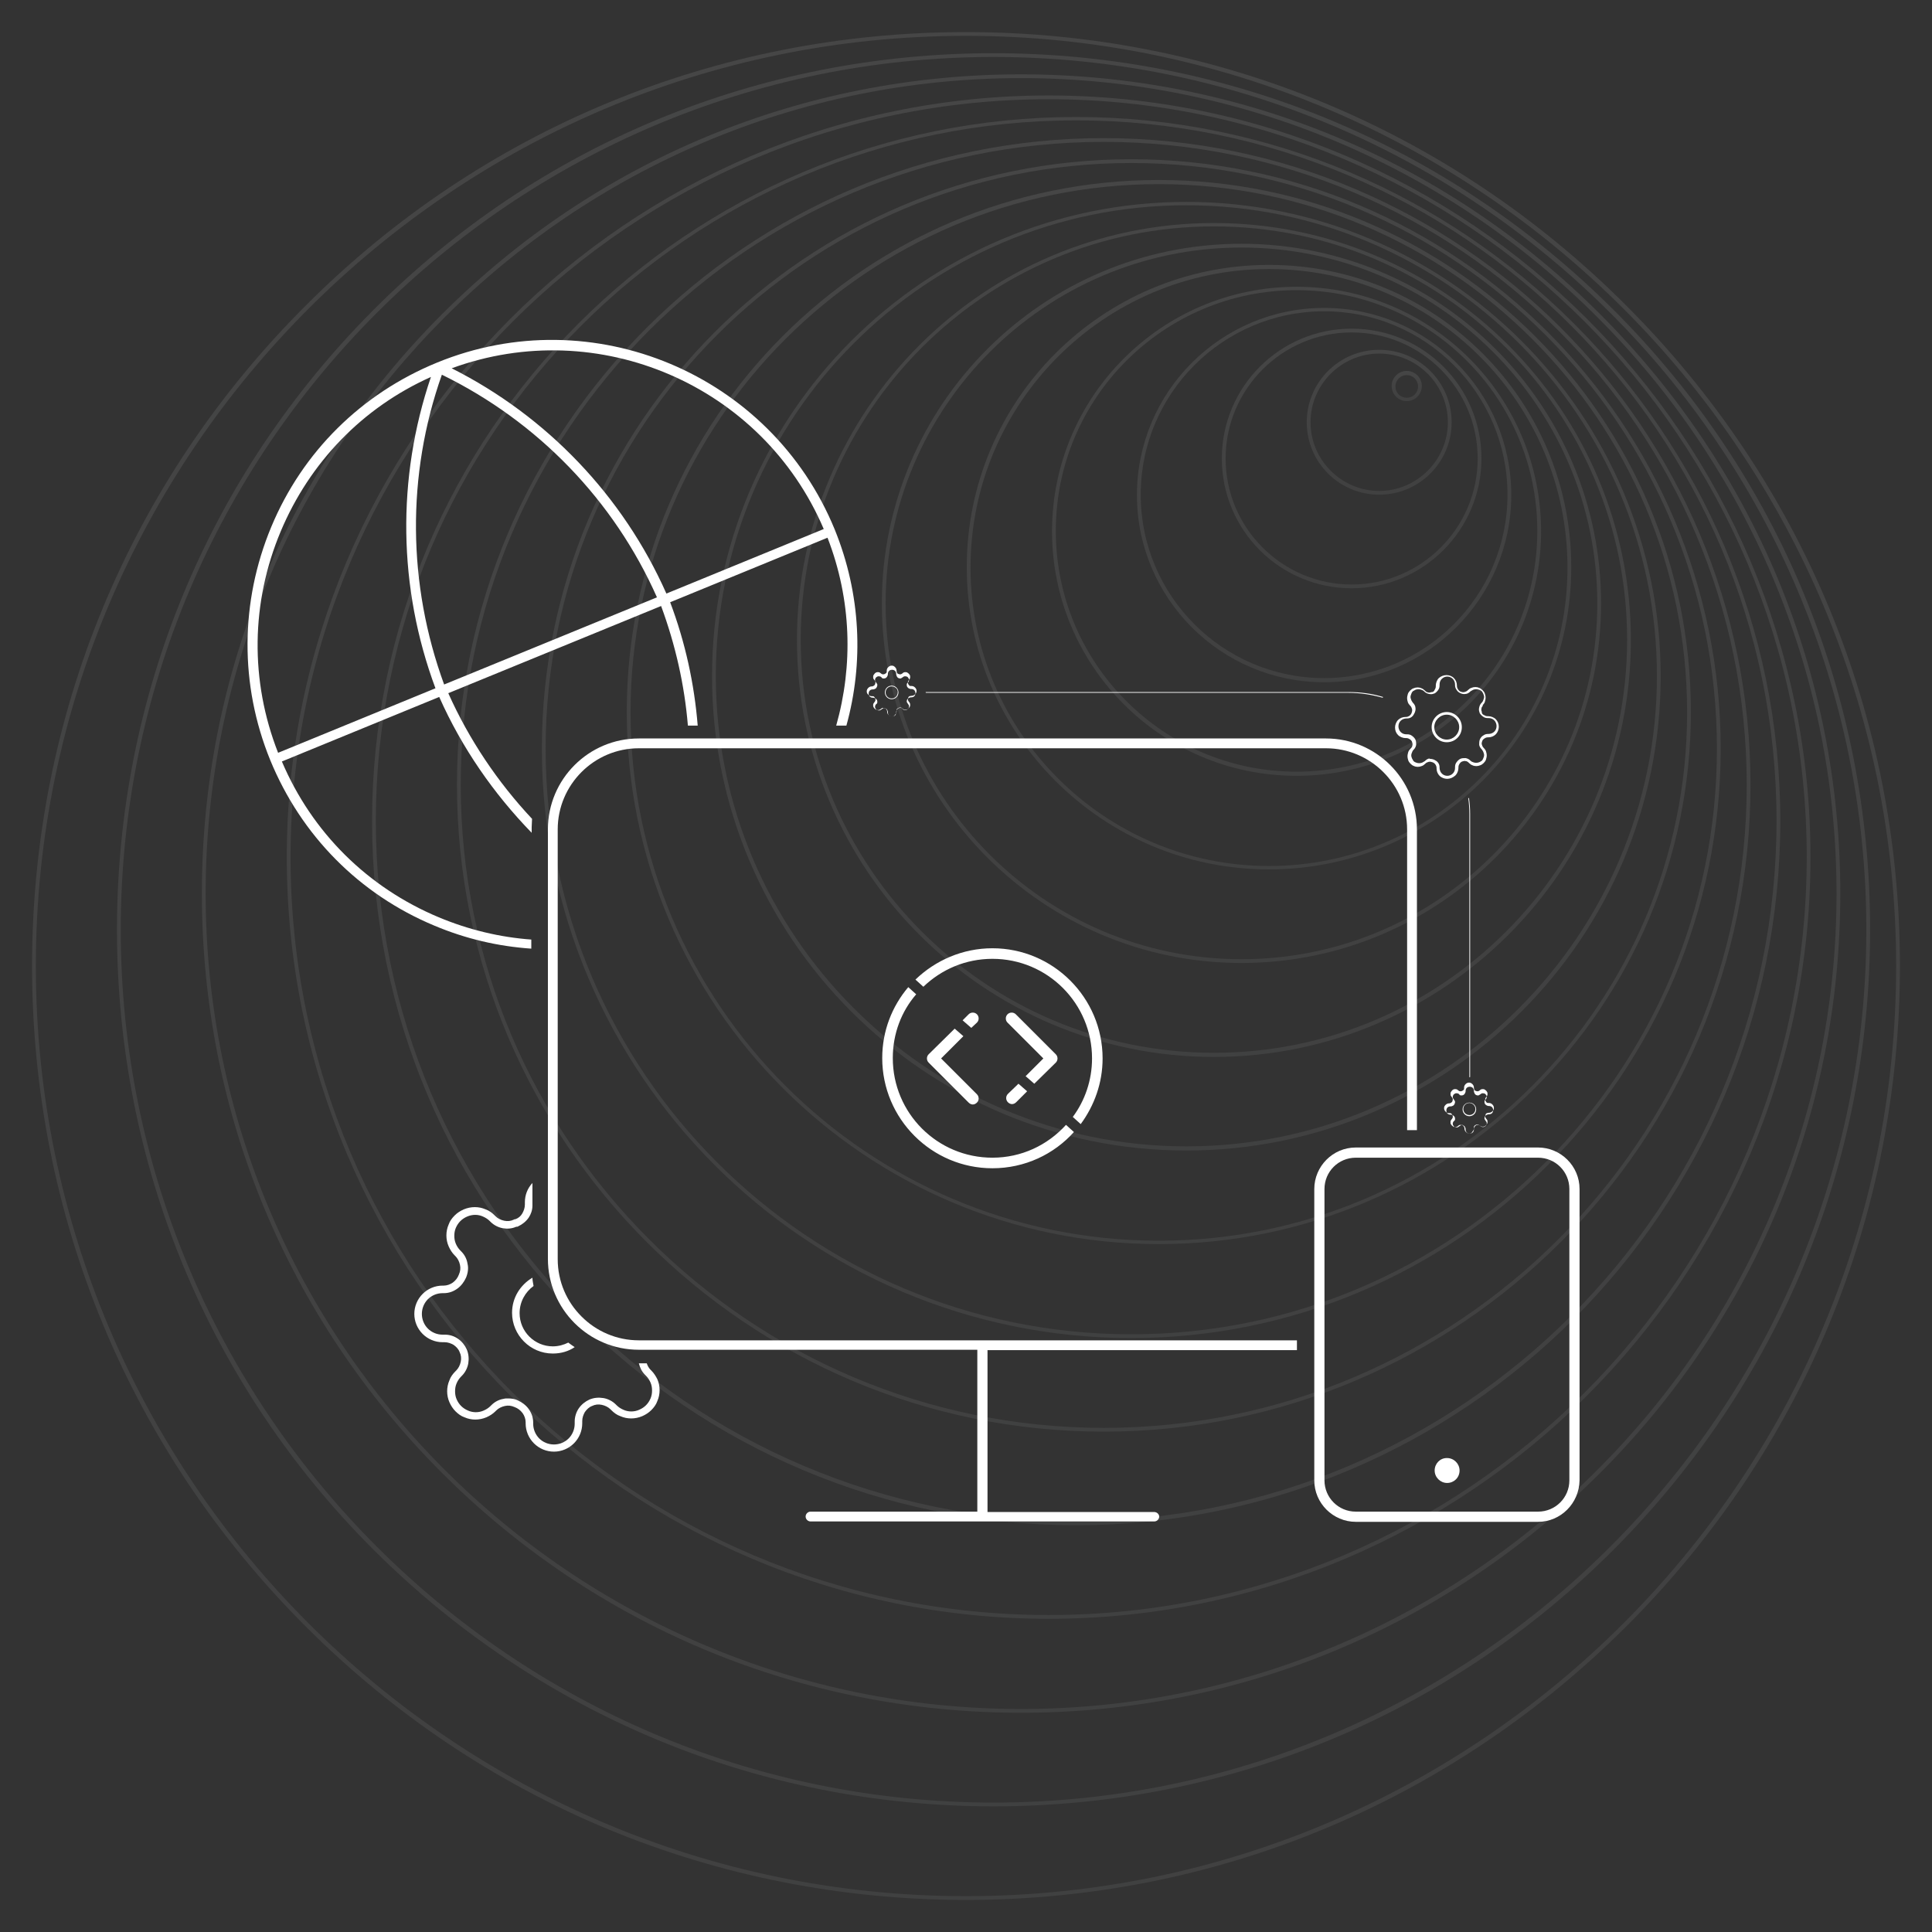 <?xml version="1.0" encoding="utf-8"?>
<!-- Generator: Adobe Illustrator 26.1.0, SVG Export Plug-In . SVG Version: 6.00 Build 0)  -->
<svg version="1.1" id="Layer_1" xmlns="http://www.w3.org/2000/svg" xmlns:xlink="http://www.w3.org/1999/xlink" x="0px" y="0px"
	 viewBox="0 0 512 512" style="enable-background:new 0 0 512 512;" xml:space="preserve">
<rect x="0" y="0" width="512" height="512" fill="#333333" stroke="none"/>
<style type="text/css">
	.st0{opacity:0.1;}
	.st1{fill:url(#SVGID_1_);}
	.st2{fill:url(#SVGID_00000000207172720055494240000008020886813564490650_);}
	.st3{fill:url(#SVGID_00000154413184722853282700000010893631597569662625_);}
	.st4{fill:url(#SVGID_00000054963021631148321140000015896196300908076164_);}
	.st5{fill:url(#SVGID_00000018945982242306009210000004369507800970135982_);}
	.st6{fill:url(#SVGID_00000041257691718909743420000011267185680291817641_);}
	.st7{fill:url(#SVGID_00000039817381340803046110000016068923443418336411_);}
	.st8{fill:url(#SVGID_00000072999842367448452590000006783765667094432954_);}
	.st9{fill:url(#SVGID_00000057855427157719351660000011860408477398703291_);}
	.st10{fill:url(#SVGID_00000057150249614247180520000014126604939749808830_);}
	.st11{fill:url(#SVGID_00000145760605049872725650000012349330008669507714_);}
	.st12{fill:url(#SVGID_00000054985497078896932740000007791889225926563765_);}
	.st13{fill:url(#SVGID_00000134934677654678963880000008163818524481070998_);}
	.st14{fill:url(#SVGID_00000141457115493548172840000002935094786227188919_);}
	.st15{fill:url(#SVGID_00000005967391199362845160000008448230604854438026_);}
	.st16{fill:url(#SVGID_00000015326175575537117150000015715654452489120410_);}
	.st17{fill:url(#SVGID_00000112596539062149504470000006450015228909457065_);}
	.st18{fill:#FFFFFF;}
</style>
<g class="st0">
	<g>
		<linearGradient id="SVGID_1_" gradientUnits="userSpaceOnUse" x1="256" y1="8.468" x2="256" y2="503.532">
			<stop  offset="0" style="stop-color:#F1F2F2"/>
			<stop  offset="0.601" style="stop-color:#CED0D1"/>
			<stop  offset="1" style="stop-color:#BCBEC0"/>
		</linearGradient>
		<path class="st1" d="M256,503.5c-66.1,0-128.3-25.7-175-72.5C34.2,384.3,8.5,322.1,8.5,256S34.2,127.7,81,81
			C127.7,34.2,189.9,8.5,256,8.5S384.3,34.2,431,81c46.8,46.8,72.5,108.9,72.5,175S477.8,384.3,431,431S322.1,503.5,256,503.5z
			 M256,9.5C120.1,9.5,9.5,120.1,9.5,256c0,135.9,110.6,246.5,246.5,246.5c135.9,0,246.5-110.6,246.5-246.5
			C502.5,120.1,391.9,9.5,256,9.5z"/>
	</g>
	<g>
		
			<linearGradient id="SVGID_00000102530213208892415020000017347415863655056555_" gradientUnits="userSpaceOnUse" x1="263.298" y1="14.086" x2="263.298" y2="478.702">
			<stop  offset="0" style="stop-color:#F1F2F2"/>
			<stop  offset="0.601" style="stop-color:#CED0D1"/>
			<stop  offset="1" style="stop-color:#BCBEC0"/>
		</linearGradient>
		<path style="fill:url(#SVGID_00000102530213208892415020000017347415863655056555_);" d="M263.3,478.7
			c-62.1,0-120.4-24.2-164.3-68S31,308.4,31,246.4S55.2,126,99,82.1s102.2-68,164.3-68s120.4,24.2,164.3,68s68,102.2,68,164.3
			s-24.2,120.4-68,164.3S325.4,478.7,263.3,478.7z M263.3,15.1C135.8,15.1,32,118.9,32,246.4c0,127.5,103.8,231.3,231.3,231.3
			s231.3-103.8,231.3-231.3C494.6,118.9,390.8,15.1,263.3,15.1z"/>
	</g>
	<g>
		
			<linearGradient id="SVGID_00000032631437818752387620000010996328727611125160_" gradientUnits="userSpaceOnUse" x1="270.597" y1="19.704" x2="270.597" y2="453.873">
			<stop  offset="0" style="stop-color:#F1F2F2"/>
			<stop  offset="0.601" style="stop-color:#CED0D1"/>
			<stop  offset="1" style="stop-color:#BCBEC0"/>
		</linearGradient>
		<path style="fill:url(#SVGID_00000032631437818752387620000010996328727611125160_);" d="M270.6,453.9
			c-58,0-112.5-22.6-153.5-63.6c-41-41-63.6-95.5-63.6-153.5c0-58,22.6-112.5,63.6-153.5s95.5-63.6,153.5-63.6
			s112.5,22.6,153.5,63.6c41,41,63.6,95.5,63.6,153.5c0,58-22.6,112.5-63.6,153.5C383.1,431.3,328.6,453.9,270.6,453.9z M270.6,20.7
			c-119.1,0-216.1,96.9-216.1,216.1c0,119.1,96.9,216.1,216.1,216.1c119.1,0,216.1-96.9,216.1-216.1
			C486.7,117.6,389.7,20.7,270.6,20.7z"/>
	</g>
	<g>
		
			<linearGradient id="SVGID_00000087414545552778202300000011611113378771705227_" gradientUnits="userSpaceOnUse" x1="277.896" y1="25.322" x2="277.896" y2="429.044">
			<stop  offset="0" style="stop-color:#F1F2F2"/>
			<stop  offset="0.601" style="stop-color:#CED0D1"/>
			<stop  offset="1" style="stop-color:#BCBEC0"/>
		</linearGradient>
		<path style="fill:url(#SVGID_00000087414545552778202300000011611113378771705227_);" d="M277.9,429C166.6,429,76,338.5,76,227.2
			c0-111.3,90.6-201.9,201.9-201.9c111.3,0,201.9,90.6,201.9,201.9C479.8,338.5,389.2,429,277.9,429z M277.9,26.3
			C167.1,26.3,77,116.4,77,227.2C77,337.9,167.1,428,277.9,428s200.9-90.1,200.9-200.9C478.8,116.4,388.7,26.3,277.9,26.3z"/>
	</g>
	<g>
		
			<linearGradient id="SVGID_00000026863079821366073460000017282776104413945491_" gradientUnits="userSpaceOnUse" x1="285.195" y1="30.94" x2="285.195" y2="404.215">
			<stop  offset="0" style="stop-color:#F1F2F2"/>
			<stop  offset="0.601" style="stop-color:#CED0D1"/>
			<stop  offset="1" style="stop-color:#BCBEC0"/>
		</linearGradient>
		<path style="fill:url(#SVGID_00000026863079821366073460000017282776104413945491_);" d="M285.2,404.2
			c-102.9,0-186.6-83.7-186.6-186.6c0-102.9,83.7-186.6,186.6-186.6s186.6,83.7,186.6,186.6C471.8,320.5,388.1,404.2,285.2,404.2z
			 M285.2,31.9c-102.4,0-185.6,83.3-185.6,185.6s83.3,185.6,185.6,185.6c102.4,0,185.6-83.3,185.6-185.6S387.6,31.9,285.2,31.9z"/>
	</g>
	<g>
		
			<linearGradient id="SVGID_00000067955877789963879910000002989730623626219648_" gradientUnits="userSpaceOnUse" x1="292.493" y1="36.558" x2="292.493" y2="379.386">
			<stop  offset="0" style="stop-color:#F1F2F2"/>
			<stop  offset="0.601" style="stop-color:#CED0D1"/>
			<stop  offset="1" style="stop-color:#BCBEC0"/>
		</linearGradient>
		<path style="fill:url(#SVGID_00000067955877789963879910000002989730623626219648_);" d="M292.5,379.4
			c-94.5,0-171.4-76.9-171.4-171.4S198,36.6,292.5,36.6S463.9,113.5,463.9,208S387,379.4,292.5,379.4z M292.5,37.6
			c-94,0-170.4,76.4-170.4,170.4c0,94,76.4,170.4,170.4,170.4c94,0,170.4-76.4,170.4-170.4C462.9,114,386.5,37.6,292.5,37.6z"/>
	</g>
	<g>
		
			<linearGradient id="SVGID_00000002357789785973332940000004617022882048062638_" gradientUnits="userSpaceOnUse" x1="299.792" y1="42.176" x2="299.792" y2="354.557">
			<stop  offset="0" style="stop-color:#F1F2F2"/>
			<stop  offset="0.601" style="stop-color:#CED0D1"/>
			<stop  offset="1" style="stop-color:#BCBEC0"/>
		</linearGradient>
		<path style="fill:url(#SVGID_00000002357789785973332940000004617022882048062638_);" d="M299.8,354.6
			c-86.1,0-156.2-70.1-156.2-156.2c0-86.1,70.1-156.2,156.2-156.2c86.1,0,156.2,70.1,156.2,156.2C456,284.5,385.9,354.6,299.8,354.6
			z M299.8,43.2c-85.6,0-155.2,69.6-155.2,155.2s69.6,155.2,155.2,155.2c85.6,0,155.2-69.6,155.2-155.2S385.4,43.2,299.8,43.2z"/>
	</g>
	<g>
		
			<linearGradient id="SVGID_00000142858205998018913940000017709583845654215863_" gradientUnits="userSpaceOnUse" x1="307.09" y1="47.794" x2="307.09" y2="329.727">
			<stop  offset="0" style="stop-color:#F1F2F2"/>
			<stop  offset="0.601" style="stop-color:#CED0D1"/>
			<stop  offset="1" style="stop-color:#BCBEC0"/>
		</linearGradient>
		<path style="fill:url(#SVGID_00000142858205998018913940000017709583845654215863_);" d="M307.1,329.7c-77.7,0-141-63.2-141-141
			c0-77.7,63.2-141,141-141c77.7,0,141,63.2,141,141C448.1,266.5,384.8,329.7,307.1,329.7z M307.1,48.8c-77.2,0-140,62.8-140,140
			s62.8,140,140,140s140-62.8,140-140S384.3,48.8,307.1,48.8z"/>
	</g>
	<g>
		
			<linearGradient id="SVGID_00000100375785565926085570000001300009665767223428_" gradientUnits="userSpaceOnUse" x1="314.389" y1="53.413" x2="314.389" y2="304.897">
			<stop  offset="0" style="stop-color:#F1F2F2"/>
			<stop  offset="0.601" style="stop-color:#CED0D1"/>
			<stop  offset="1" style="stop-color:#BCBEC0"/>
		</linearGradient>
		<path style="fill:url(#SVGID_00000100375785565926085570000001300009665767223428_);" d="M314.4,304.9
			c-69.3,0-125.7-56.4-125.7-125.7c0-69.3,56.4-125.7,125.7-125.7c69.3,0,125.7,56.4,125.7,125.7
			C440.1,248.5,383.7,304.9,314.4,304.9z M314.4,54.4c-68.8,0-124.7,56-124.7,124.7s56,124.7,124.7,124.7s124.7-56,124.7-124.7
			S383.2,54.4,314.4,54.4z"/>
	</g>
	<g>
		
			<linearGradient id="SVGID_00000031180954828872494180000010408438735914197948_" gradientUnits="userSpaceOnUse" x1="321.688" y1="59.031" x2="321.688" y2="280.068">
			<stop  offset="0" style="stop-color:#F1F2F2"/>
			<stop  offset="0.601" style="stop-color:#CED0D1"/>
			<stop  offset="1" style="stop-color:#BCBEC0"/>
		</linearGradient>
		<path style="fill:url(#SVGID_00000031180954828872494180000010408438735914197948_);" d="M321.7,280.1
			c-60.9,0-110.5-49.6-110.5-110.5c0-60.9,49.6-110.5,110.5-110.5s110.5,49.6,110.5,110.5C432.2,230.5,382.6,280.1,321.7,280.1z
			 M321.7,60c-60.4,0-109.5,49.1-109.5,109.5c0,60.4,49.1,109.5,109.5,109.5c60.4,0,109.5-49.1,109.5-109.5
			C431.2,109.2,382.1,60,321.7,60z"/>
	</g>
	<g>
		
			<linearGradient id="SVGID_00000001622632913866157540000002843506457583411630_" gradientUnits="userSpaceOnUse" x1="328.986" y1="64.648" x2="328.986" y2="255.239">
			<stop  offset="0" style="stop-color:#F1F2F2"/>
			<stop  offset="0.601" style="stop-color:#CED0D1"/>
			<stop  offset="1" style="stop-color:#BCBEC0"/>
		</linearGradient>
		<path style="fill:url(#SVGID_00000001622632913866157540000002843506457583411630_);" d="M329,255.2c-52.5,0-95.3-42.7-95.3-95.3
			s42.7-95.3,95.3-95.3s95.3,42.7,95.3,95.3S381.5,255.2,329,255.2z M329,65.6c-52,0-94.3,42.3-94.3,94.3s42.3,94.3,94.3,94.3
			c52,0,94.3-42.3,94.3-94.3S381,65.6,329,65.6z"/>
	</g>
	<g>
		
			<linearGradient id="SVGID_00000137098772242124209380000003337011555020840363_" gradientUnits="userSpaceOnUse" x1="336.285" y1="70.267" x2="336.285" y2="230.41">
			<stop  offset="0" style="stop-color:#F1F2F2"/>
			<stop  offset="0.601" style="stop-color:#CED0D1"/>
			<stop  offset="1" style="stop-color:#BCBEC0"/>
		</linearGradient>
		<path style="fill:url(#SVGID_00000137098772242124209380000003337011555020840363_);" d="M336.3,230.4
			c-44.2,0-80.1-35.9-80.1-80.1c0-44.2,35.9-80.1,80.1-80.1s80.1,35.9,80.1,80.1C416.4,194.5,380.4,230.4,336.3,230.4z M336.3,71.3
			c-43.6,0-79.1,35.5-79.1,79.1s35.5,79.1,79.1,79.1c43.6,0,79.1-35.5,79.1-79.1S379.9,71.3,336.3,71.3z"/>
	</g>
	<g>
		
			<linearGradient id="SVGID_00000173862269592333833960000010479969329204336819_" gradientUnits="userSpaceOnUse" x1="343.584" y1="75.885" x2="343.584" y2="205.581">
			<stop  offset="0" style="stop-color:#F1F2F2"/>
			<stop  offset="0.601" style="stop-color:#CED0D1"/>
			<stop  offset="1" style="stop-color:#BCBEC0"/>
		</linearGradient>
		<path style="fill:url(#SVGID_00000173862269592333833960000010479969329204336819_);" d="M343.6,205.6
			c-35.8,0-64.8-29.1-64.8-64.8s29.1-64.8,64.8-64.8c35.8,0,64.8,29.1,64.8,64.8S379.3,205.6,343.6,205.6z M343.6,76.9
			c-35.2,0-63.8,28.6-63.8,63.8c0,35.2,28.6,63.8,63.8,63.8s63.8-28.6,63.8-63.8C407.4,105.5,378.8,76.9,343.6,76.9z"/>
	</g>
	<g>
		
			<linearGradient id="SVGID_00000104704948089708643800000010366895293969405587_" gradientUnits="userSpaceOnUse" x1="350.882" y1="81.503" x2="350.882" y2="180.751">
			<stop  offset="0" style="stop-color:#F1F2F2"/>
			<stop  offset="0.601" style="stop-color:#CED0D1"/>
			<stop  offset="1" style="stop-color:#BCBEC0"/>
		</linearGradient>
		<path style="fill:url(#SVGID_00000104704948089708643800000010366895293969405587_);" d="M350.9,180.8
			c-27.4,0-49.6-22.3-49.6-49.6c0-27.4,22.3-49.6,49.6-49.6c27.4,0,49.6,22.3,49.6,49.6C400.5,158.5,378.2,180.8,350.9,180.8z
			 M350.9,82.5c-26.8,0-48.6,21.8-48.6,48.6s21.8,48.6,48.6,48.6s48.6-21.8,48.6-48.6S377.7,82.5,350.9,82.5z"/>
	</g>
	<g>
		
			<linearGradient id="SVGID_00000095327280707610929970000005167179085107634072_" gradientUnits="userSpaceOnUse" x1="358.181" y1="87.121" x2="358.181" y2="155.922">
			<stop  offset="0" style="stop-color:#F1F2F2"/>
			<stop  offset="0.601" style="stop-color:#CED0D1"/>
			<stop  offset="1" style="stop-color:#BCBEC0"/>
		</linearGradient>
		<path style="fill:url(#SVGID_00000095327280707610929970000005167179085107634072_);" d="M358.2,155.9c-19,0-34.4-15.4-34.4-34.4
			c0-19,15.4-34.4,34.4-34.4s34.4,15.4,34.4,34.4C392.6,140.5,377.1,155.9,358.2,155.9z M358.2,88.1c-18.4,0-33.4,15-33.4,33.4
			c0,18.4,15,33.4,33.4,33.4c18.4,0,33.4-15,33.4-33.4C391.6,103.1,376.6,88.1,358.2,88.1z"/>
	</g>
	<g>
		
			<linearGradient id="SVGID_00000034771213900911882530000008823659928958116250_" gradientUnits="userSpaceOnUse" x1="365.479" y1="92.739" x2="365.479" y2="131.093">
			<stop  offset="0" style="stop-color:#F1F2F2"/>
			<stop  offset="0.601" style="stop-color:#CED0D1"/>
			<stop  offset="1" style="stop-color:#BCBEC0"/>
		</linearGradient>
		<path style="fill:url(#SVGID_00000034771213900911882530000008823659928958116250_);" d="M365.5,131.1c-10.6,0-19.2-8.6-19.2-19.2
			s8.6-19.2,19.2-19.2s19.2,8.6,19.2,19.2S376.1,131.1,365.5,131.1z M365.5,93.7c-10,0-18.2,8.2-18.2,18.2c0,10,8.2,18.2,18.2,18.2
			s18.2-8.2,18.2-18.2C383.7,101.9,375.5,93.7,365.5,93.7z"/>
	</g>
	<g>
		
			<linearGradient id="SVGID_00000015355357041223482870000015727663555366826131_" gradientUnits="userSpaceOnUse" x1="372.778" y1="98.357" x2="372.778" y2="106.263">
			<stop  offset="0" style="stop-color:#F1F2F2"/>
			<stop  offset="0.601" style="stop-color:#CED0D1"/>
			<stop  offset="1" style="stop-color:#BCBEC0"/>
		</linearGradient>
		<path style="fill:url(#SVGID_00000015355357041223482870000015727663555366826131_);" d="M372.8,106.3c-2.2,0-4-1.8-4-4s1.8-4,4-4
			s4,1.8,4,4S375,106.3,372.8,106.3z M372.8,99.4c-1.6,0-3,1.3-3,3s1.3,3,3,3s3-1.3,3-3S374.4,99.4,372.8,99.4z"/>
	</g>
</g>
<g>
	<g>
		<g>
			<g>
				<path class="st18" d="M407.6,403.3h-48.3c-6,0-11-4.9-11-11v-77.2c0-6,4.9-11,11-11h48.3c6,0,11,4.9,11,11v77.2
					C418.5,398.4,413.6,403.3,407.6,403.3z M359.3,306.8c-4.6,0-8.3,3.7-8.3,8.3v77.2c0,4.6,3.7,8.3,8.3,8.3h48.3
					c4.6,0,8.3-3.7,8.3-8.3v-77.2c0-4.6-3.7-8.3-8.3-8.3H359.3z"/>
			</g>
		</g>
	</g>
	<g>
		<g>
			<g>
				<path class="st18" d="M383.5,393c-1.8,0-3.3-1.5-3.3-3.3c0-1.8,1.4-3.3,3.2-3.3h0.1c1.8,0,3.3,1.5,3.3,3.3
					C386.8,391.6,385.3,393,383.5,393z"/>
			</g>
		</g>
	</g>
</g>
<g>
	<g>
		<path class="st18" d="M305.9,400.7h-44.2v-42.9h82v-2.6H169.3c-11.8,0-21.5-9.6-21.5-21.5V219.8c0-11.8,9.6-21.5,21.5-21.5h182.1
			c11.8,0,21.5,9.6,21.5,21.5v79.7h2.6v-79.7c0-13.3-10.8-24.1-24.1-24.1H169.3c-13.3,0-24.1,10.8-24.1,24.1v113.8
			c0,13.3,10.8,24.1,24.1,24.1H259v42.9h-44.2c-0.7,0-1.3,0.6-1.3,1.3c0,0.7,0.6,1.3,1.3,1.3h91.1c0.7,0,1.3-0.6,1.3-1.3
			C307.2,401.3,306.6,400.7,305.9,400.7z"/>
	</g>
</g>
<g>
	<g>
		<path class="st18" d="M140.9,249c-8.4-0.6-16.7-2.6-24.6-5.9c-18.9-7.9-33.6-22.5-41.6-41.3l41.7-17.1c6,13.5,14.4,25.6,24.5,36
			v-1.5c0-0.7,0.1-1.4,0.1-2.2c-9.1-9.7-16.7-21-22.2-33.3l56.4-23.1c3.8,10.3,6.2,20.9,7.1,31.7h2.6c-0.9-11.1-3.3-22.1-7.3-32.7
			l41.7-17.1c6.4,16.5,6.8,33.9,2.3,49.8h2.7c4.6-16.6,3.9-34.8-3.1-52c-16.9-41.2-64.2-61.1-105.4-44.2c0,0,0,0,0,0
			c-20,8.2-35.6,23.6-43.9,43.5c-8.3,19.9-8.4,41.9-0.3,61.8c8.2,20,23.6,35.6,43.5,43.9c8.3,3.5,16.9,5.5,25.7,6.1V249z
			 M218.3,140.2l-41.7,17.1c-11.5-25.9-31.7-47-56.9-59.7C158.5,83.4,202,102,218.3,140.2z M117.1,99.3c25.4,12.4,45.6,33.3,57,59
			l-56.4,23.1C108,154.9,107.7,125.9,117.1,99.3z M74.4,140.8c7.7-18.3,21.7-32.8,39.8-40.9c-9.1,26.8-8.7,55.9,1.2,82.5l-41.7,17.1
			C66.2,180.4,66.5,159.6,74.4,140.8z"/>
	</g>
</g>
<g>
	<g>
		<g>
			<path class="st18" d="M172.6,363.2l-0.2-0.2c-0.5-0.5-0.8-1.1-1-1.7h-2.1c0.3,1.2,0.8,2.2,1.7,3.1l0.2,0.2
				c0.5,0.5,0.9,1.1,1.2,1.8c0.3,0.7,0.4,1.4,0.4,2.1s-0.1,1.4-0.4,2.1c-0.3,0.7-0.7,1.3-1.2,1.8c-0.5,0.5-1.1,0.9-1.8,1.2
				c-1.3,0.6-2.9,0.6-4.2,0c-0.7-0.3-1.3-0.7-1.8-1.2l-0.2-0.2c-0.9-0.9-2.1-1.5-3.3-1.7c-1.3-0.2-2.5-0.1-3.7,0.4
				c-1.1,0.5-2.1,1.3-2.8,2.3c-0.7,1-1.1,2.3-1.1,3.5v0.6c0,1.5-0.6,2.9-1.6,3.9c-1,1-2.4,1.6-3.9,1.6s-2.9-0.6-3.9-1.6
				s-1.6-2.4-1.6-3.9l0-0.3c0-1.3-0.4-2.5-1.2-3.6c-0.7-1-1.8-1.8-2.9-2.3c-0.8-0.4-1.7-0.5-2.6-0.5c-0.4,0-0.8,0-1.1,0.1
				c-1.3,0.2-2.4,0.8-3.3,1.7l-0.2,0.2c-0.5,0.5-1.1,0.9-1.8,1.2c-1.3,0.6-2.9,0.6-4.2,0c-0.7-0.3-1.3-0.7-1.8-1.2
				c-0.5-0.5-0.9-1.1-1.2-1.8c-0.3-0.7-0.4-1.4-0.4-2.1c0-0.7,0.1-1.4,0.4-2.1c0.3-0.7,0.7-1.3,1.2-1.8l0.2-0.2
				c0.9-0.9,1.5-2.1,1.7-3.3s0.1-2.5-0.4-3.7c-0.5-1.1-1.3-2.1-2.3-2.8c-1-0.7-2.2-1.1-3.5-1.1h-0.6c-1.5,0-2.9-0.6-3.9-1.6
				c-1-1-1.6-2.4-1.6-3.9c0-1.5,0.6-2.9,1.6-3.9c1-1,2.4-1.6,3.9-1.6h0.3c1.3,0,2.5-0.4,3.6-1.2c1-0.7,1.8-1.8,2.3-2.9
				c0.5-1.2,0.7-2.5,0.4-3.7c-0.2-1.3-0.8-2.4-1.7-3.3l-0.2-0.2c-0.5-0.5-0.9-1.1-1.2-1.8c-0.3-0.7-0.4-1.4-0.4-2.1
				c0-0.7,0.1-1.4,0.4-2.1c0.3-0.7,0.7-1.3,1.2-1.8c0.5-0.5,1.1-0.9,1.8-1.2c1.4-0.6,2.9-0.6,4.2,0c0.7,0.3,1.3,0.7,1.8,1.2l0.2,0.2
				c0.9,0.9,2.1,1.5,3.3,1.7c1.2,0.2,2.4,0.1,3.5-0.4h0.1c0.1,0,0.3,0,0.4-0.1c1.1-0.5,2.1-1.3,2.8-2.3c0.6-0.9,1-2,1-3.2v-6
				c-1.3,1.4-2,3.2-2,5.1v0.6c0,0.9-0.3,1.7-0.7,2.4c-0.4,0.7-1,1.2-1.8,1.5h0c-0.1,0-0.3,0-0.4,0.1c-0.8,0.4-1.7,0.5-2.6,0.3
				c-0.9-0.2-1.7-0.6-2.3-1.2l-0.2-0.2c-0.7-0.7-1.5-1.3-2.4-1.6c-1.8-0.8-3.9-0.8-5.8,0c-0.9,0.4-1.7,0.9-2.4,1.6
				c-0.7,0.7-1.3,1.5-1.6,2.4c-0.4,0.9-0.6,1.9-0.6,2.9c0,1,0.2,2,0.6,2.9c0.4,0.9,0.9,1.7,1.6,2.4l0.2,0.2c0.6,0.6,1,1.4,1.2,2.3
				c0.2,0.9,0.1,1.7-0.3,2.6c-0.3,0.8-0.8,1.5-1.6,2.1c-0.7,0.5-1.6,0.8-2.4,0.8h-0.3c-2,0-3.9,0.8-5.3,2.2s-2.2,3.3-2.2,5.3
				c0,2,0.8,3.9,2.2,5.3s3.3,2.2,5.3,2.2h0.5c0.9,0,1.7,0.3,2.4,0.7c0.7,0.5,1.3,1.1,1.6,1.9c0.4,0.8,0.5,1.7,0.3,2.6
				c-0.2,0.9-0.6,1.7-1.2,2.3l-0.2,0.2c-0.7,0.7-1.3,1.5-1.6,2.4c-0.4,0.9-0.6,1.9-0.6,2.9c0,1,0.2,2,0.6,2.9
				c0.4,0.9,0.9,1.7,1.6,2.4c0.7,0.7,1.5,1.3,2.4,1.6c1.8,0.8,3.9,0.8,5.8,0c0.9-0.4,1.7-0.9,2.4-1.6l0.2-0.2c0.6-0.6,1.4-1,2.3-1.2
				c0.9-0.2,1.7-0.1,2.6,0.3c0.8,0.3,1.5,0.8,2.1,1.6c0.5,0.7,0.8,1.6,0.8,2.4v0.3c0,2,0.8,3.9,2.2,5.3c1.4,1.4,3.3,2.2,5.3,2.2
				s3.9-0.8,5.3-2.2c1.4-1.4,2.2-3.3,2.2-5.3v-0.6c0-0.9,0.3-1.7,0.7-2.4c0.5-0.7,1.1-1.3,1.9-1.6c0.8-0.4,1.7-0.5,2.6-0.3
				c0.9,0.2,1.7,0.6,2.3,1.2l0.2,0.2c0.7,0.7,1.5,1.3,2.4,1.6c1.8,0.8,3.9,0.8,5.8,0c0.9-0.4,1.7-0.9,2.4-1.6
				c0.7-0.7,1.3-1.5,1.6-2.4c0.4-0.9,0.6-1.9,0.6-2.9s-0.2-2-0.6-2.9C173.8,364.7,173.3,363.9,172.6,363.2z"/>
		</g>
	</g>
	<g>
		<g>
			<path class="st18" d="M150.6,355.8c-1.2,0.6-2.6,1-4.1,1c-4.8,0-8.8-3.9-8.8-8.8c0-3,1.5-5.6,3.7-7.2c-0.1-0.7-0.3-1.4-0.3-2.2
				c-3.2,1.9-5.4,5.3-5.4,9.3c0,5.9,4.8,10.8,10.8,10.8c2.2,0,4.2-0.6,5.8-1.7C151.7,356.6,151.1,356.2,150.6,355.8z"/>
		</g>
	</g>
</g>
<g>
	<g>
		<g>
			<g>
				<path class="st18" d="M389.4,295.8c-1,0-1.8-0.8-1.8-1.8c0-1,0.8-1.8,1.8-1.8c1,0,1.8,0.8,1.8,1.8
					C391.2,295,390.4,295.8,389.4,295.8z M389.4,292.3c-0.9,0-1.6,0.7-1.6,1.6c0,0.9,0.7,1.6,1.6,1.6c0.9,0,1.6-0.7,1.6-1.6
					C391,293.1,390.3,292.3,389.4,292.3z"/>
			</g>
		</g>
	</g>
	<g>
		<g>
			<g>
				<path class="st18" d="M389.4,300.4c-0.3,0-0.6-0.1-0.9-0.4c-0.2-0.2-0.4-0.5-0.4-0.9v-0.1c0-0.2-0.1-0.3-0.2-0.5
					c-0.1-0.1-0.2-0.3-0.4-0.3c-0.2-0.1-0.3-0.1-0.5-0.1c-0.2,0-0.3,0.1-0.5,0.2l0,0c-0.1,0.1-0.2,0.2-0.4,0.3
					c-0.3,0.1-0.6,0.1-0.9,0c-0.1-0.1-0.3-0.2-0.4-0.3c-0.1-0.1-0.2-0.2-0.3-0.4c-0.1-0.1-0.1-0.3-0.1-0.5c0-0.2,0-0.3,0.1-0.5
					c0.1-0.1,0.2-0.3,0.3-0.4l0,0c0.1-0.1,0.2-0.3,0.2-0.5c0-0.2,0-0.3-0.1-0.5c-0.1-0.2-0.2-0.3-0.3-0.4c-0.1-0.1-0.3-0.1-0.5-0.1
					h-0.1c-0.3,0-0.6-0.1-0.9-0.4c-0.2-0.2-0.4-0.5-0.4-0.9s0.1-0.6,0.4-0.9c0.2-0.2,0.5-0.4,0.9-0.4h0.1c0.2,0,0.3-0.1,0.5-0.2
					c0.1-0.1,0.3-0.2,0.3-0.4c0.1-0.2,0.1-0.3,0.1-0.5c0-0.2-0.1-0.3-0.2-0.5l0,0c-0.1-0.1-0.2-0.2-0.3-0.4
					c-0.1-0.1-0.1-0.3-0.1-0.5c0-0.2,0-0.3,0.1-0.5c0.1-0.1,0.2-0.3,0.3-0.4c0.1-0.1,0.2-0.2,0.4-0.3c0.3-0.1,0.6-0.1,0.9,0
					c0.1,0.1,0.3,0.2,0.4,0.3l0,0c0.1,0.1,0.3,0.2,0.5,0.2c0.2,0,0.3,0,0.5-0.1c0,0,0,0,0,0h0c0.2-0.1,0.3-0.2,0.4-0.3
					c0.1-0.1,0.1-0.3,0.1-0.5v-0.1c0-0.3,0.1-0.6,0.4-0.9c0.2-0.2,0.5-0.4,0.9-0.4c0.3,0,0.6,0.1,0.9,0.4c0.2,0.2,0.4,0.5,0.4,0.9
					v0.1c0,0.2,0.1,0.3,0.1,0.5c0.1,0.1,0.2,0.3,0.4,0.3c0.2,0.1,0.3,0.1,0.5,0.1c0.2,0,0.3-0.1,0.5-0.2l0,0
					c0.1-0.1,0.2-0.2,0.4-0.3c0.3-0.1,0.6-0.1,0.9,0c0.1,0.1,0.3,0.2,0.4,0.3c0.1,0.1,0.2,0.2,0.3,0.4c0.1,0.1,0.1,0.3,0.1,0.5
					s0,0.3-0.1,0.5c-0.1,0.1-0.2,0.3-0.3,0.4l0,0c-0.1,0.1-0.2,0.3-0.2,0.5c0,0.2,0,0.3,0.1,0.5c0,0,0,0,0,0v0
					c0.1,0.2,0.2,0.3,0.3,0.4c0.1,0.1,0.3,0.1,0.5,0.1h0.1c0.3,0,0.6,0.1,0.9,0.4c0.2,0.2,0.4,0.5,0.4,0.9s-0.1,0.6-0.4,0.9
					c-0.2,0.2-0.5,0.4-0.9,0.4h-0.1c-0.2,0-0.3,0.1-0.5,0.1c-0.1,0.1-0.3,0.2-0.3,0.4c0,0,0,0,0,0c-0.1,0.2-0.1,0.3-0.1,0.5
					c0,0.2,0.1,0.3,0.2,0.5l0,0c0.1,0.1,0.2,0.2,0.3,0.4c0.1,0.1,0.1,0.3,0.1,0.5c0,0.2,0,0.3-0.1,0.5c-0.1,0.1-0.2,0.3-0.3,0.4
					c-0.1,0.1-0.2,0.2-0.4,0.3c-0.3,0.1-0.6,0.1-0.9,0c-0.1-0.1-0.3-0.1-0.4-0.3l0,0c-0.1-0.1-0.3-0.2-0.5-0.2c-0.2,0-0.3,0-0.5,0.1
					c-0.2,0.1-0.3,0.2-0.4,0.3c-0.1,0.1-0.1,0.3-0.1,0.5v0.1c0,0.3-0.1,0.6-0.4,0.9C390.1,300.2,389.8,300.4,389.4,300.4z
					 M387.3,298.1c0.1,0,0.3,0,0.4,0.1c0.2,0.1,0.4,0.2,0.5,0.4c0.1,0.2,0.2,0.4,0.2,0.6v0.1c0,0.3,0.1,0.6,0.3,0.8
					c0.2,0.2,0.5,0.3,0.8,0.3s0.6-0.1,0.8-0.3c0.2-0.2,0.3-0.5,0.3-0.8v-0.1c0-0.2,0.1-0.4,0.2-0.6c0.1-0.2,0.3-0.3,0.4-0.4
					c0.2-0.1,0.4-0.1,0.6-0.1c0.2,0,0.4,0.1,0.5,0.3l0,0c0.1,0.1,0.2,0.2,0.3,0.2c0.3,0.1,0.6,0.1,0.8,0c0.1-0.1,0.2-0.1,0.3-0.2
					c0.1-0.1,0.2-0.2,0.2-0.3c0.1-0.1,0.1-0.3,0.1-0.4c0-0.1,0-0.3-0.1-0.4c-0.1-0.1-0.1-0.2-0.2-0.3l0,0c-0.1-0.1-0.2-0.3-0.3-0.5
					c0-0.2,0-0.4,0.1-0.6c0.1-0.2,0.2-0.3,0.4-0.4c0.2-0.1,0.4-0.2,0.6-0.2h0.1c0.3,0,0.6-0.1,0.8-0.3c0.2-0.2,0.3-0.5,0.3-0.8
					c0-0.3-0.1-0.6-0.3-0.8c-0.2-0.2-0.5-0.3-0.8-0.3h-0.1c-0.2,0-0.4-0.1-0.6-0.2c-0.2-0.1-0.3-0.3-0.4-0.4c0,0,0,0,0,0v0
					c-0.1-0.2-0.1-0.4-0.1-0.6c0-0.2,0.1-0.4,0.3-0.5l0,0c0.1-0.1,0.2-0.2,0.2-0.3c0.1-0.1,0.1-0.3,0.1-0.4c0-0.1,0-0.3-0.1-0.4
					c-0.1-0.1-0.1-0.2-0.2-0.3c-0.1-0.1-0.2-0.2-0.3-0.2c-0.3-0.1-0.6-0.1-0.8,0c-0.1,0.1-0.2,0.1-0.3,0.2l0,0
					c-0.1,0.1-0.3,0.2-0.5,0.3c-0.2,0-0.4,0-0.6-0.1c-0.2-0.1-0.3-0.2-0.4-0.4c-0.1-0.2-0.2-0.4-0.2-0.6v-0.1c0-0.3-0.1-0.6-0.3-0.8
					c-0.2-0.2-0.5-0.3-0.8-0.3c-0.3,0-0.6,0.1-0.8,0.3c-0.2,0.2-0.3,0.5-0.3,0.8v0.1c0,0.2-0.1,0.4-0.2,0.6
					c-0.1,0.2-0.3,0.3-0.4,0.4c0,0,0,0,0,0h0c-0.2,0.1-0.4,0.1-0.6,0.1c-0.2,0-0.4-0.1-0.5-0.3l0,0c-0.1-0.1-0.2-0.2-0.3-0.2
					c-0.3-0.1-0.6-0.1-0.8,0c-0.1,0.1-0.2,0.1-0.3,0.2c-0.1,0.1-0.2,0.2-0.2,0.3c-0.1,0.1-0.1,0.3-0.1,0.4c0,0.1,0,0.3,0.1,0.4
					s0.1,0.2,0.2,0.3l0,0c0.1,0.1,0.2,0.3,0.3,0.5c0,0.2,0,0.4-0.1,0.6c-0.1,0.2-0.2,0.4-0.4,0.5c-0.2,0.1-0.4,0.2-0.6,0.2h-0.1
					c-0.3,0-0.6,0.1-0.8,0.3c-0.2,0.2-0.3,0.5-0.3,0.8s0.1,0.6,0.3,0.8c0.2,0.2,0.5,0.3,0.8,0.3h0.1c0.2,0,0.4,0.1,0.6,0.2
					c0.2,0.1,0.3,0.3,0.4,0.4c0.1,0.2,0.1,0.4,0.1,0.6c0,0.2-0.1,0.4-0.3,0.5l0,0c-0.1,0.1-0.2,0.2-0.2,0.3
					c-0.1,0.1-0.1,0.3-0.1,0.4c0,0.1,0,0.3,0.1,0.4c0.1,0.1,0.1,0.2,0.2,0.3c0.1,0.1,0.2,0.2,0.3,0.2c0.3,0.1,0.6,0.1,0.8,0
					c0.1-0.1,0.2-0.1,0.3-0.2l0,0c0.1-0.1,0.3-0.2,0.5-0.3C387.2,298.1,387.2,298.1,387.3,298.1z M393.6,295.7L393.6,295.7
					L393.6,295.7z"/>
			</g>
		</g>
	</g>
</g>
<g>
	<g>
		<g>
			<g>
				<path class="st18" d="M236.3,185.3c-1,0-1.8-0.8-1.8-1.8c0-1,0.8-1.8,1.8-1.8c1,0,1.8,0.8,1.8,1.8
					C238.1,184.5,237.3,185.3,236.3,185.3z M236.3,181.9c-0.9,0-1.6,0.7-1.6,1.6c0,0.9,0.7,1.6,1.6,1.6c0.9,0,1.6-0.7,1.6-1.6
					C238,182.6,237.2,181.9,236.3,181.9z"/>
			</g>
		</g>
	</g>
	<g>
		<g>
			<g>
				<path class="st18" d="M236.4,189.9c-0.3,0-0.6-0.1-0.9-0.4c-0.2-0.2-0.4-0.5-0.4-0.9v-0.1c0-0.2-0.1-0.3-0.2-0.5
					c-0.1-0.1-0.2-0.3-0.4-0.3c-0.2-0.1-0.3-0.1-0.5-0.1c-0.2,0-0.3,0.1-0.5,0.2l0,0c-0.1,0.1-0.2,0.2-0.4,0.3
					c-0.3,0.1-0.6,0.1-0.9,0c-0.1-0.1-0.3-0.2-0.4-0.3c-0.1-0.1-0.2-0.2-0.3-0.4s-0.1-0.3-0.1-0.5c0-0.2,0-0.3,0.1-0.5
					c0.1-0.1,0.2-0.3,0.3-0.4l0,0c0.1-0.1,0.2-0.3,0.2-0.5c0-0.2,0-0.3-0.1-0.5c-0.1-0.2-0.2-0.3-0.3-0.4c-0.1-0.1-0.3-0.1-0.5-0.1
					h-0.1c-0.3,0-0.6-0.1-0.9-0.4s-0.4-0.5-0.4-0.9c0-0.3,0.1-0.6,0.4-0.9c0.2-0.2,0.5-0.4,0.9-0.4h0.1c0.2,0,0.3-0.1,0.5-0.2
					c0.1-0.1,0.3-0.2,0.3-0.4c0.1-0.2,0.1-0.3,0.1-0.5c0-0.2-0.1-0.3-0.2-0.5l0,0c-0.1-0.1-0.2-0.2-0.3-0.4
					c-0.1-0.1-0.1-0.3-0.1-0.5c0-0.2,0-0.3,0.1-0.5c0.1-0.1,0.2-0.3,0.3-0.4c0.1-0.1,0.2-0.2,0.4-0.3c0.3-0.1,0.6-0.1,0.9,0
					c0.1,0.1,0.3,0.2,0.4,0.3l0,0c0.1,0.1,0.3,0.2,0.5,0.2c0.2,0,0.3,0,0.5-0.1c0,0,0,0,0,0h0c0.2-0.1,0.3-0.2,0.4-0.3
					c0.1-0.1,0.1-0.3,0.1-0.5v-0.1c0-0.3,0.1-0.6,0.4-0.9c0.2-0.2,0.5-0.4,0.9-0.4s0.6,0.1,0.9,0.4c0.2,0.2,0.4,0.5,0.4,0.9v0.1
					c0,0.2,0.1,0.3,0.1,0.5c0.1,0.1,0.2,0.3,0.4,0.3c0.2,0.1,0.3,0.1,0.5,0.1c0.2,0,0.3-0.1,0.5-0.2l0,0c0.1-0.1,0.2-0.2,0.4-0.3
					c0.3-0.1,0.6-0.1,0.9,0c0.1,0.1,0.3,0.2,0.4,0.3c0.1,0.1,0.2,0.2,0.3,0.4c0.1,0.1,0.1,0.3,0.1,0.5c0,0.2,0,0.3-0.1,0.5
					c-0.1,0.1-0.2,0.3-0.3,0.4l0,0c-0.1,0.1-0.2,0.3-0.2,0.5c0,0.2,0,0.3,0.1,0.5c0,0,0,0,0,0v0c0.1,0.2,0.2,0.3,0.3,0.4
					c0.1,0.1,0.3,0.1,0.5,0.1h0.1c0.3,0,0.6,0.1,0.9,0.4c0.2,0.2,0.4,0.5,0.4,0.9c0,0.3-0.1,0.6-0.4,0.9c-0.2,0.2-0.5,0.4-0.9,0.4
					h-0.1c-0.2,0-0.3,0.1-0.5,0.1c-0.1,0.1-0.3,0.2-0.3,0.4c0,0,0,0,0,0c-0.1,0.2-0.1,0.3-0.1,0.5c0,0.2,0.1,0.3,0.2,0.5l0,0
					c0.1,0.1,0.2,0.2,0.3,0.4s0.1,0.3,0.1,0.5c0,0.2,0,0.3-0.1,0.5c-0.1,0.1-0.2,0.3-0.3,0.4c-0.1,0.1-0.2,0.2-0.4,0.3
					c-0.3,0.1-0.6,0.1-0.9,0c-0.1-0.1-0.3-0.1-0.4-0.3l0,0c-0.1-0.1-0.3-0.2-0.5-0.2c-0.2,0-0.3,0-0.5,0.1c-0.2,0.1-0.3,0.2-0.4,0.3
					c-0.1,0.1-0.1,0.3-0.1,0.5v0.1c0,0.3-0.1,0.6-0.4,0.9C237,189.8,236.7,189.9,236.4,189.9z M234.2,187.6c0.1,0,0.3,0,0.4,0.1
					c0.2,0.1,0.4,0.2,0.5,0.4c0.1,0.2,0.2,0.4,0.2,0.6v0.1c0,0.3,0.1,0.6,0.3,0.8c0.2,0.2,0.5,0.3,0.8,0.3s0.6-0.1,0.8-0.3
					c0.2-0.2,0.3-0.5,0.3-0.8v-0.1c0-0.2,0.1-0.4,0.2-0.6c0.1-0.2,0.3-0.3,0.4-0.4c0.2-0.1,0.4-0.1,0.6-0.1c0.2,0,0.4,0.1,0.5,0.3
					l0,0c0.1,0.1,0.2,0.2,0.3,0.2c0.3,0.1,0.6,0.1,0.8,0c0.1-0.1,0.2-0.1,0.3-0.2c0.1-0.1,0.2-0.2,0.2-0.3c0.1-0.1,0.1-0.3,0.1-0.4
					c0-0.1,0-0.3-0.1-0.4c-0.1-0.1-0.1-0.2-0.2-0.3l0,0c-0.1-0.1-0.2-0.3-0.3-0.5c0-0.2,0-0.4,0.1-0.6c0.1-0.2,0.2-0.3,0.4-0.4
					c0.2-0.1,0.4-0.2,0.6-0.2h0.1c0.3,0,0.6-0.1,0.8-0.3c0.2-0.2,0.3-0.5,0.3-0.8c0-0.3-0.1-0.6-0.3-0.8s-0.5-0.3-0.8-0.3h-0.1
					c-0.2,0-0.4-0.1-0.6-0.2c-0.2-0.1-0.3-0.3-0.4-0.4c0,0,0,0,0,0v0c-0.1-0.2-0.1-0.4-0.1-0.6c0-0.2,0.1-0.4,0.3-0.5l0,0
					c0.1-0.1,0.2-0.2,0.2-0.3c0.1-0.1,0.1-0.3,0.1-0.4s0-0.3-0.1-0.4c-0.1-0.1-0.1-0.2-0.2-0.3c-0.1-0.1-0.2-0.2-0.3-0.2
					c-0.3-0.1-0.6-0.1-0.8,0c-0.1,0.1-0.2,0.1-0.3,0.2l0,0c-0.1,0.1-0.3,0.2-0.5,0.3c-0.2,0-0.4,0-0.6-0.1c-0.2-0.1-0.3-0.2-0.4-0.4
					c-0.1-0.2-0.2-0.4-0.2-0.6v-0.1c0-0.3-0.1-0.6-0.3-0.8c-0.2-0.2-0.5-0.3-0.8-0.3s-0.6,0.1-0.8,0.3c-0.2,0.2-0.3,0.5-0.3,0.8v0.1
					c0,0.2-0.1,0.4-0.2,0.6c-0.1,0.2-0.3,0.3-0.4,0.4c0,0,0,0,0,0h0c-0.2,0.1-0.4,0.1-0.6,0.1c-0.2,0-0.4-0.1-0.5-0.3l0,0
					c-0.1-0.1-0.2-0.2-0.3-0.2c-0.3-0.1-0.6-0.1-0.8,0c-0.1,0.1-0.2,0.1-0.3,0.2c-0.1,0.1-0.2,0.2-0.2,0.3c-0.1,0.1-0.1,0.3-0.1,0.4
					s0,0.3,0.1,0.4s0.1,0.2,0.2,0.3l0,0c0.1,0.1,0.2,0.3,0.3,0.5c0,0.2,0,0.4-0.1,0.6c-0.1,0.2-0.2,0.4-0.4,0.5
					c-0.2,0.1-0.4,0.2-0.6,0.2h-0.1c-0.3,0-0.6,0.1-0.8,0.3c-0.2,0.2-0.3,0.5-0.3,0.8s0.1,0.6,0.3,0.8s0.5,0.3,0.8,0.3h0.1
					c0.2,0,0.4,0.1,0.6,0.2c0.2,0.1,0.3,0.3,0.4,0.4c0.1,0.2,0.1,0.4,0.1,0.6c0,0.2-0.1,0.4-0.3,0.5l0,0c-0.1,0.1-0.2,0.2-0.2,0.3
					c-0.1,0.1-0.1,0.3-0.1,0.4c0,0.1,0,0.3,0.1,0.4c0.1,0.1,0.1,0.2,0.2,0.3c0.1,0.1,0.2,0.2,0.3,0.2c0.3,0.1,0.6,0.1,0.8,0
					c0.1-0.1,0.2-0.1,0.3-0.2l0,0c0.1-0.1,0.3-0.2,0.5-0.3C234.1,187.6,234.2,187.6,234.2,187.6z M240.6,185.2L240.6,185.2
					L240.6,185.2z"/>
			</g>
		</g>
	</g>
</g>
<g>
	<g>
		<g>
			<path class="st18" d="M383.4,196.7c-2.2,0-4-1.8-4-4s1.8-4,4-4s4,1.8,4,4S385.7,196.7,383.4,196.7z M383.4,189.4
				c-1.8,0-3.3,1.5-3.3,3.3s1.5,3.3,3.3,3.3s3.3-1.5,3.3-3.3S385.2,189.4,383.4,189.4z"/>
		</g>
	</g>
	<g>
		<g>
			<path class="st18" d="M383.5,206.4c-0.7,0-1.5-0.3-2-0.8s-0.8-1.2-0.8-2v-0.1c0-0.3-0.1-0.6-0.3-0.9c-0.2-0.3-0.5-0.5-0.8-0.6
				c-0.3-0.1-0.6-0.2-1-0.1c-0.3,0.1-0.6,0.2-0.8,0.4l-0.1,0.1c-0.3,0.3-0.6,0.5-0.9,0.6c-0.7,0.3-1.5,0.3-2.1,0
				c-0.3-0.1-0.6-0.3-0.9-0.6c-0.3-0.3-0.5-0.6-0.6-0.9c-0.1-0.3-0.2-0.7-0.2-1.1c0-0.4,0.1-0.7,0.2-1.1c0.1-0.3,0.3-0.6,0.6-0.9
				l0.1-0.1c0.2-0.2,0.4-0.5,0.4-0.8c0.1-0.3,0-0.6-0.1-0.9c-0.1-0.3-0.3-0.5-0.6-0.7s-0.6-0.3-0.9-0.3h-0.2c-0.7,0-1.5-0.3-2-0.8
				c-0.5-0.5-0.8-1.2-0.8-2c0-0.7,0.3-1.5,0.8-2c0.5-0.5,1.2-0.8,2-0.8h0.1c0.3,0,0.6-0.1,0.9-0.3s0.5-0.5,0.6-0.8
				c0.1-0.3,0.2-0.6,0.1-1c-0.1-0.3-0.2-0.6-0.4-0.8l-0.1-0.1c-0.3-0.3-0.5-0.6-0.6-0.9c-0.1-0.3-0.2-0.7-0.2-1.1s0.1-0.7,0.2-1.1
				c0.1-0.3,0.3-0.6,0.6-0.9c0.3-0.3,0.6-0.5,0.9-0.6c0.7-0.3,1.5-0.3,2.1,0c0.3,0.1,0.6,0.3,0.9,0.6l0.1,0.1
				c0.2,0.2,0.5,0.4,0.8,0.4c0.3,0.1,0.6,0,0.9-0.1c0,0,0.1,0,0.2,0h0c0.3-0.1,0.5-0.3,0.6-0.6c0.2-0.3,0.3-0.6,0.3-0.9v-0.2
				c0-0.7,0.3-1.5,0.8-2c1.1-1,2.9-1.1,4,0c0.5,0.5,0.8,1.2,0.8,2v0.1c0,0.3,0.1,0.6,0.3,0.9c0.2,0.3,0.4,0.5,0.7,0.6
				c0.3,0.1,0.6,0.2,1,0.1c0.3-0.1,0.6-0.2,0.8-0.4l0.1-0.1c0.3-0.3,0.6-0.5,0.9-0.6c0.7-0.3,1.5-0.3,2.1,0c0.3,0.1,0.6,0.3,0.9,0.6
				c0.3,0.3,0.5,0.6,0.6,0.9c0.1,0.3,0.2,0.7,0.2,1.1s-0.1,0.7-0.2,1.1c-0.1,0.3-0.3,0.6-0.6,0.9L393,187c-0.2,0.2-0.4,0.5-0.4,0.8
				c-0.1,0.3,0,0.6,0.1,0.9c0,0,0,0.1,0,0.2v0c0.1,0.3,0.3,0.5,0.6,0.6c0.3,0.2,0.6,0.3,0.9,0.3h0.2c0.7,0,1.5,0.3,2,0.8
				s0.8,1.2,0.8,2c0,0.7-0.3,1.5-0.8,2s-1.2,0.8-2,0.8h-0.1c-0.3,0-0.6,0.1-0.9,0.3s-0.5,0.4-0.6,0.7c0,0,0,0,0,0
				c-0.1,0.3-0.2,0.6-0.1,0.9c0.1,0.3,0.2,0.6,0.4,0.8l0.1,0.1c0.3,0.3,0.5,0.6,0.6,0.9c0.1,0.3,0.2,0.7,0.2,1.1
				c0,0.4-0.1,0.7-0.2,1.1c-0.1,0.3-0.3,0.6-0.6,0.9c-0.3,0.3-0.6,0.5-0.9,0.6c-0.7,0.3-1.5,0.3-2.1,0c-0.3-0.1-0.6-0.3-0.9-0.6
				l-0.1-0.1c-0.2-0.2-0.5-0.4-0.8-0.4c-0.3-0.1-0.6,0-0.9,0.1c-0.3,0.1-0.5,0.3-0.7,0.6c-0.2,0.3-0.3,0.6-0.3,0.9v0.2
				c0,0.7-0.3,1.5-0.8,2C385,206.1,384.3,206.4,383.5,206.4z M379,201.1c0.3,0,0.7,0.1,1,0.2c0.4,0.2,0.8,0.4,1.1,0.8
				c0.3,0.4,0.4,0.8,0.4,1.3v0.1c0,0.5,0.2,1.1,0.6,1.5c0.8,0.8,2.1,0.8,2.9,0c0.4-0.4,0.6-0.9,0.6-1.5v-0.2c0-0.5,0.1-0.9,0.4-1.3
				c0.3-0.4,0.6-0.7,1-0.9c0.4-0.2,0.9-0.2,1.4-0.2c0.5,0.1,0.9,0.3,1.2,0.6l0.1,0.1c0.2,0.2,0.4,0.3,0.7,0.4c0.5,0.2,1.1,0.2,1.6,0
				c0.3-0.1,0.5-0.3,0.7-0.4c0.2-0.2,0.3-0.4,0.4-0.7c0.1-0.2,0.2-0.5,0.2-0.8s-0.1-0.5-0.2-0.8c-0.1-0.3-0.3-0.5-0.4-0.7l-0.1-0.1
				c-0.3-0.3-0.6-0.8-0.6-1.2s0-0.9,0.2-1.4c0.2-0.4,0.5-0.8,0.9-1c0.4-0.3,0.8-0.4,1.3-0.4h0.1c0.5,0,1.1-0.2,1.5-0.6
				c0.4-0.4,0.6-0.9,0.6-1.5c0-0.5-0.2-1.1-0.6-1.5c-0.4-0.4-0.9-0.6-1.5-0.6h-0.2c-0.5,0-0.9-0.1-1.3-0.4c-0.4-0.3-0.7-0.6-0.9-1
				c0,0,0-0.1,0-0.1v0c-0.2-0.4-0.2-0.9-0.1-1.3c0.1-0.5,0.3-0.9,0.6-1.2l0.1-0.1c0.2-0.2,0.3-0.4,0.4-0.7c0.1-0.3,0.2-0.5,0.2-0.8
				s-0.1-0.5-0.2-0.8c-0.1-0.3-0.3-0.5-0.4-0.7c-0.2-0.2-0.4-0.3-0.7-0.4c-0.5-0.2-1.1-0.2-1.6,0c-0.2,0.1-0.5,0.3-0.7,0.4l-0.1,0.1
				c-0.3,0.3-0.8,0.6-1.2,0.6c-0.5,0.1-0.9,0-1.4-0.2c-0.4-0.2-0.8-0.5-1-0.9c-0.3-0.4-0.4-0.8-0.4-1.3v-0.1c0-0.5-0.2-1.1-0.6-1.5
				c-0.8-0.8-2.1-0.8-2.9,0c-0.4,0.4-0.6,0.9-0.6,1.5v0.2c0,0.5-0.1,0.9-0.4,1.3c-0.3,0.4-0.6,0.7-1,0.9c0,0-0.1,0-0.1,0h0
				c-0.4,0.2-0.9,0.2-1.3,0.1c-0.5-0.1-0.9-0.3-1.2-0.6l-0.1-0.1c-0.2-0.2-0.4-0.3-0.7-0.4c-0.5-0.2-1.1-0.2-1.6,0
				c-0.2,0.1-0.5,0.3-0.7,0.4c-0.2,0.2-0.3,0.4-0.4,0.7c-0.1,0.3-0.2,0.5-0.2,0.8s0.1,0.5,0.2,0.8c0.1,0.3,0.3,0.5,0.4,0.7l0.1,0.1
				c0.3,0.3,0.6,0.8,0.6,1.2c0.1,0.5,0,0.9-0.2,1.4c-0.2,0.4-0.4,0.8-0.8,1.1c-0.4,0.3-0.8,0.4-1.3,0.4h-0.1c-0.5,0-1.1,0.2-1.5,0.6
				c-0.4,0.4-0.6,0.9-0.6,1.5c0,0.5,0.2,1.1,0.6,1.5c0.4,0.4,0.9,0.6,1.5,0.6h0.2c0.5,0,0.9,0.1,1.3,0.4c0.4,0.3,0.7,0.6,0.9,1
				c0.2,0.4,0.2,0.9,0.2,1.4c-0.1,0.5-0.3,0.9-0.6,1.2l-0.1,0.1c-0.2,0.2-0.3,0.4-0.4,0.7c-0.1,0.2-0.2,0.5-0.2,0.8
				c0,0.3,0.1,0.5,0.2,0.8c0.1,0.2,0.3,0.5,0.4,0.7c0.2,0.2,0.4,0.3,0.7,0.4c0.5,0.2,1.1,0.2,1.6,0c0.2-0.1,0.5-0.3,0.7-0.4l0.1-0.1
				c0.3-0.3,0.8-0.6,1.2-0.6C378.7,201.1,378.9,201.1,379,201.1z M392.4,196.3L392.4,196.3L392.4,196.3z"/>
		</g>
	</g>
</g>
<g>
	<g>
		<g>
			<path class="st18" d="M366.5,184.7c-2.9-0.9-6-1.3-9.2-1.3H245.4c-0.1,0-0.1,0.1-0.1,0.1s0.1,0.1,0.1,0.1h111.9
				c3.2,0,6.2,0.5,9.1,1.3C366.5,184.9,366.5,184.8,366.5,184.7z"/>
		</g>
	</g>
	<g>
		<g>
			<path class="st18" d="M389.1,211.5c0.2,1.4,0.3,2.8,0.3,4.2v69.7c0,0.1,0.1,0.1,0.1,0.1s0.1-0.1,0.1-0.1v-69.7
				c0-1.4-0.1-2.8-0.3-4.2C389.3,211.5,389.2,211.5,389.1,211.5z"/>
		</g>
	</g>
</g>
<g>
	<g>
		<path class="st18" d="M263,254.1c14.6,0,26.4,11.8,26.4,26.4c0,5.8-1.9,11.2-5.1,15.5l2.1,1.9c3.6-4.9,5.8-10.9,5.8-17.4
			c0-16.1-13.1-29.2-29.2-29.2c-7.9,0-15.1,3.2-20.4,8.3l2.1,1.9C249.5,256.9,255.9,254.1,263,254.1z"/>
	</g>
	<g>
		<path class="st18" d="M263,306.8c-14.6,0-26.4-11.8-26.4-26.4c0-6.5,2.3-12.4,6.2-16.9l-2.1-1.9c-4.3,5.1-6.9,11.6-6.9,18.8
			c0,16.1,13.1,29.2,29.2,29.2c8.6,0,16.3-3.7,21.6-9.6l-2.1-1.9C277.6,303.5,270.7,306.8,263,306.8z"/>
	</g>
	<g>
		<path class="st18" d="M258.9,271c0.6-0.6,0.6-1.6,0-2.2s-1.6-0.6-2.2,0l-1.6,1.6l2.3,2L258.9,271z"/>
	</g>
	<g>
		<path class="st18" d="M246.1,279.4c-0.6,0.6-0.6,1.6,0,2.2l10.6,10.6c0.3,0.3,0.7,0.5,1.1,0.5c0.4,0,0.8-0.2,1.1-0.5
			c0.6-0.6,0.6-1.6,0-2.2l-9.5-9.5l5.9-5.9l-2.3-2L246.1,279.4z"/>
	</g>
	<g>
		<path class="st18" d="M267.1,289.9c-0.6,0.6-0.6,1.6,0,2.2c0.3,0.3,0.7,0.5,1.1,0.5c0.4,0,0.8-0.2,1.1-0.5l2.9-2.9l-2.3-2
			L267.1,289.9z"/>
	</g>
	<g>
		<path class="st18" d="M279.8,281.6c0.6-0.6,0.6-1.6,0-2.2l-10.6-10.6c-0.6-0.6-1.6-0.6-2.2,0c-0.6,0.6-0.6,1.6,0,2.2l9.5,9.5
			l-4.7,4.7l2.3,2L279.8,281.6z"/>
	</g>
</g>
</svg>
